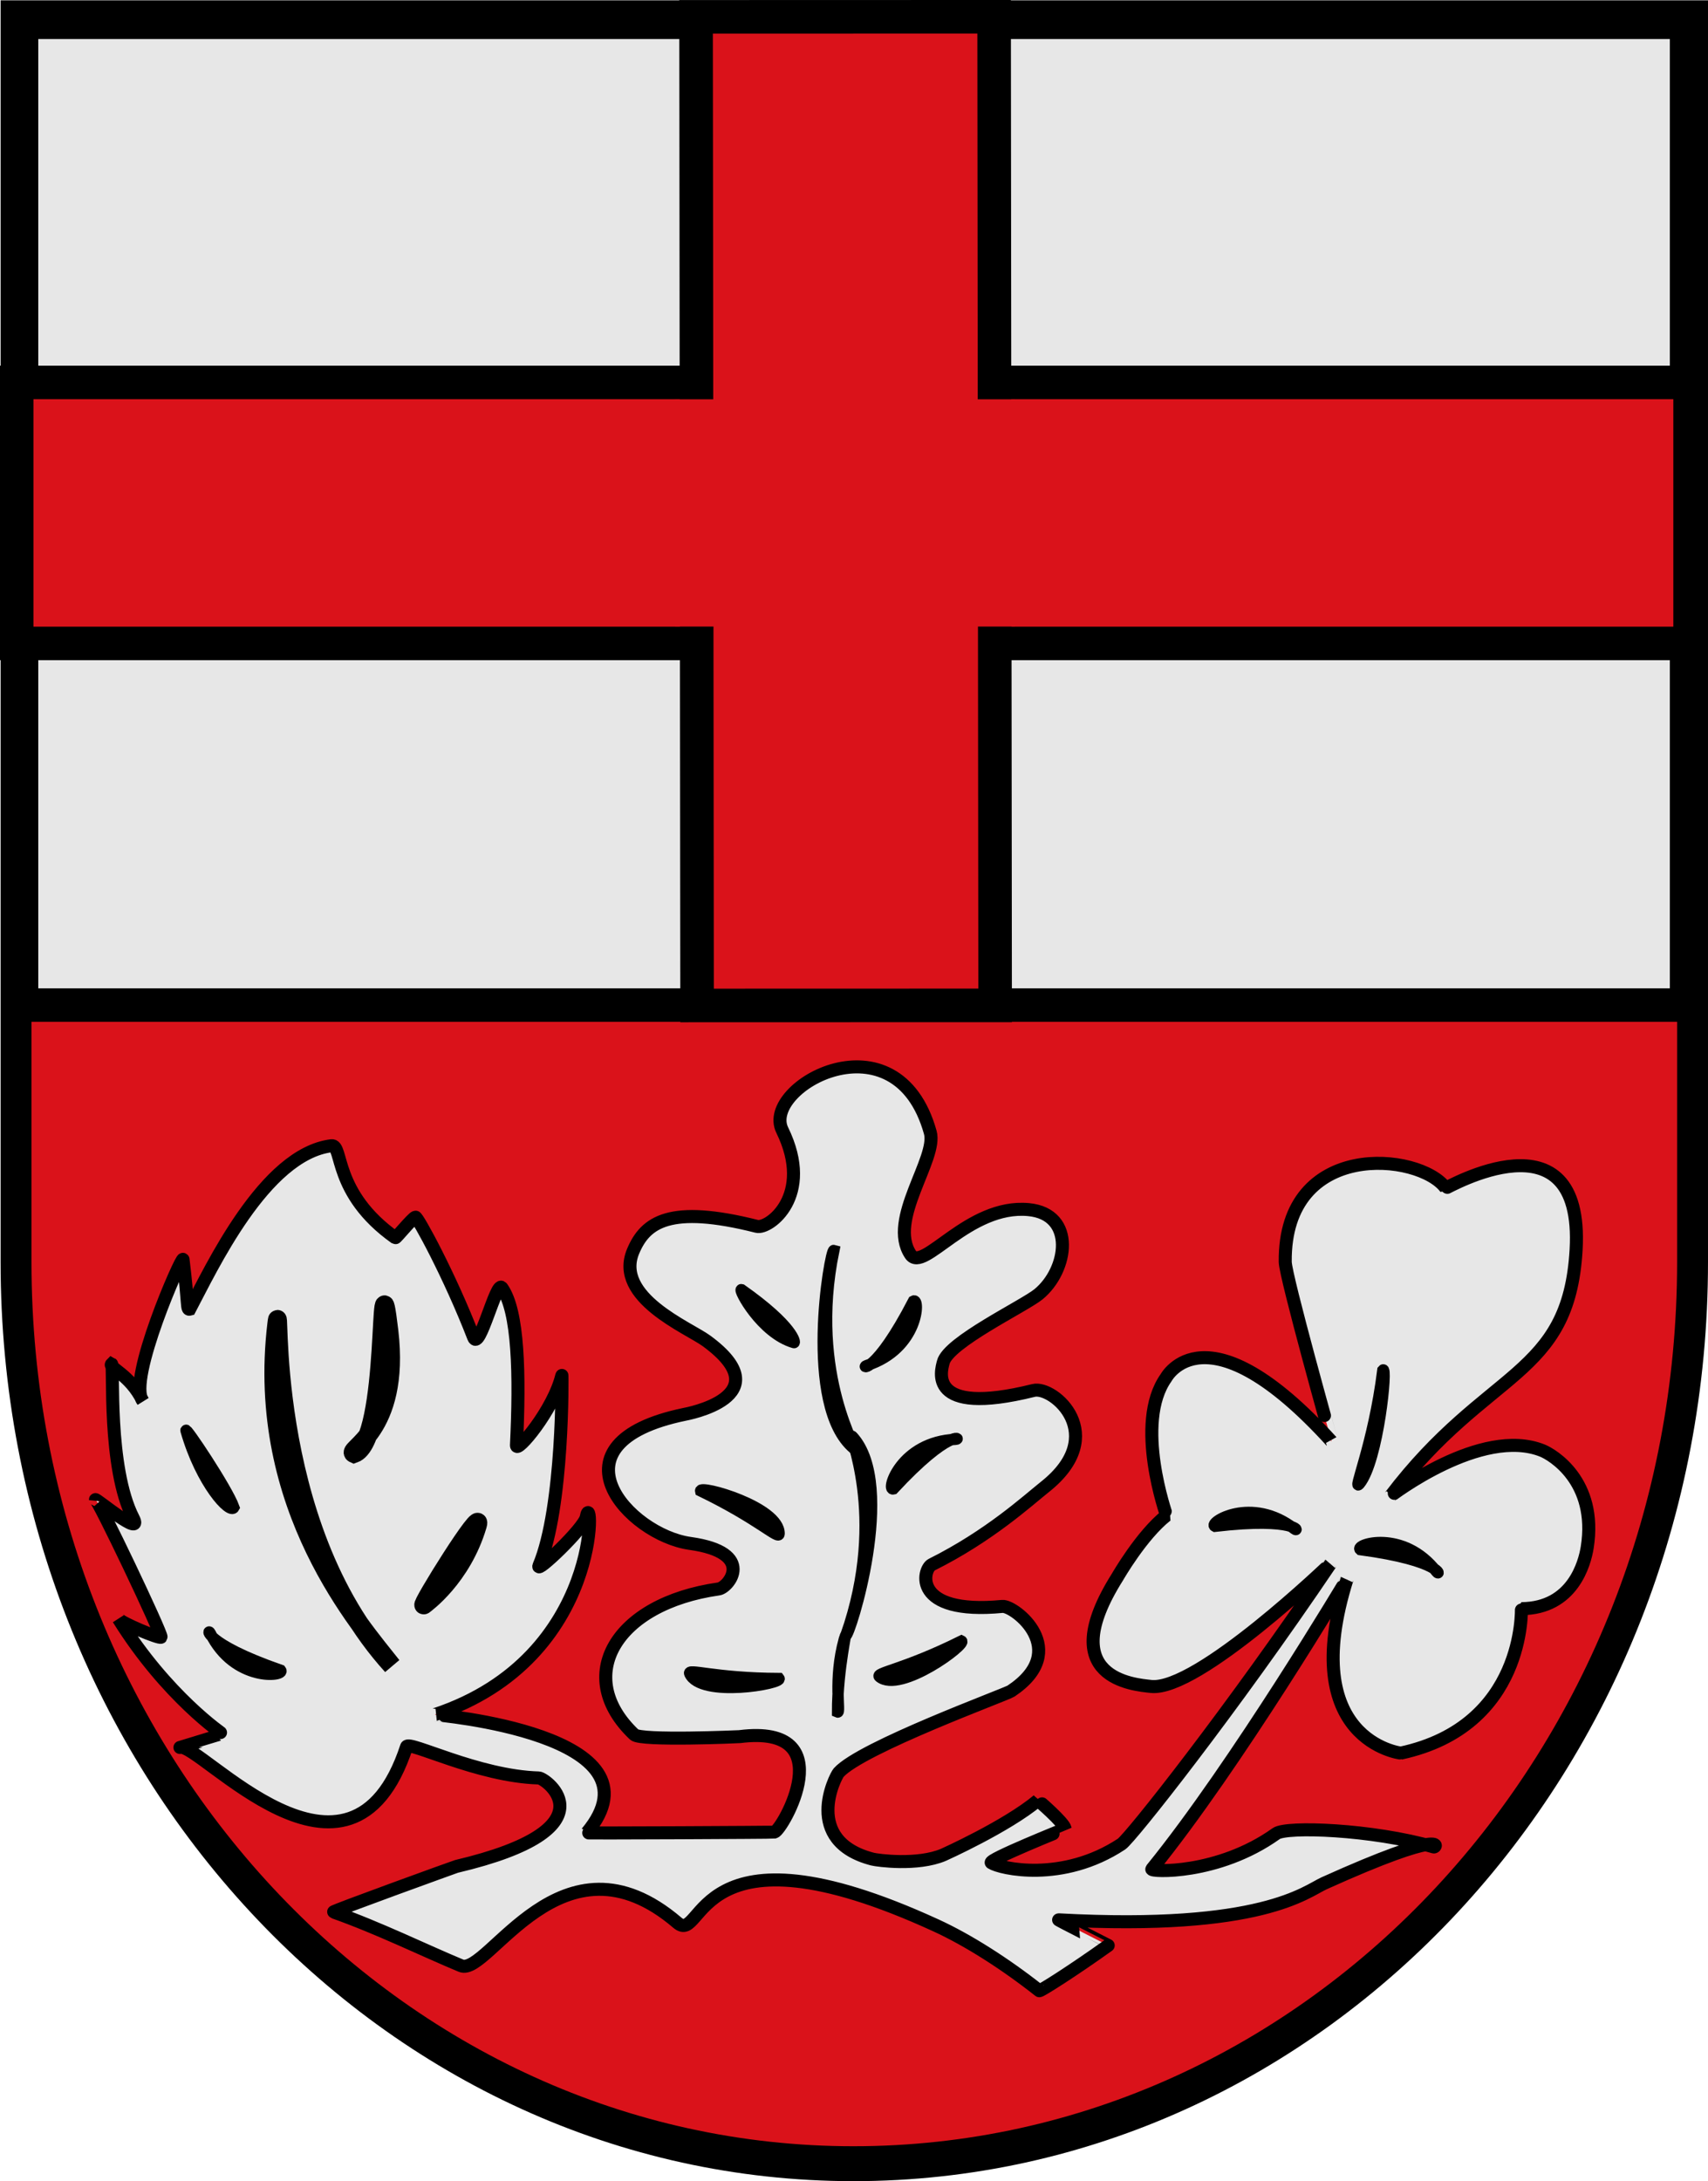 <?xml version="1.0" encoding="UTF-8" standalone="no"?>
<!-- Created with Inkscape (http://www.inkscape.org/) -->
<svg
   xmlns:svg="http://www.w3.org/2000/svg"
   xmlns="http://www.w3.org/2000/svg"
   version="1.0"
   width="917.883"
   height="1171.674"
   id="svg2477">
  <defs
     id="defs2480" />
  <g
     transform="translate(-22.197,-12.775)"
     id="g3272">
    <path
       d="M 923.733,542.633 C 924.079,540.034 33.47,561.657 33.899,558.076 C -10.187,1160.841 462.489,1167.825 464.538,1167.345 C 467.577,1166.634 979.449,1208.902 923.733,542.633 z"
       id="path3377"
       style="opacity:1;fill:#da121a;fill-opacity:1;fill-rule:nonzero;stroke:none;display:inline" />
    <path
       d="M 923.48,690.756 C 923.48,953.434 725.213,1165.687 480.838,1165.687 C 237.384,1165.687 39.117,953.434 39.117,690.756 L 39.117,31.716 L 923.48,31.716 L 923.48,690.756 z M 940.079,12.953 L 940.079,690.756 C 940.079,963.988 734.435,1184.449 480.838,1184.449 C 228.162,1184.449 22.518,963.988 22.518,690.756 L 22.518,12.953 L 940.079,12.953"
       id="path523"
       style="fill:#000000;fill-opacity:1;fill-rule:evenodd;stroke:none" />
    <rect
       width="894.816"
       height="527.932"
       x="33.761"
       y="24.754"
       id="rect3436"
       style="opacity:1;fill:#e7e7e7;fill-opacity:1;fill-rule:evenodd;stroke:#000000;stroke-width:18;stroke-linejoin:miter;stroke-miterlimit:4;stroke-dasharray:none;stroke-opacity:1" />
    <rect
       width="899.256"
       height="140.198"
       x="31.2"
       y="218.213"
       id="rect3438"
       style="fill:#da121a;fill-opacity:1;fill-rule:evenodd;stroke:#000000;stroke-width:18.006;stroke-linejoin:miter;stroke-miterlimit:4;stroke-dasharray:none;stroke-opacity:1" />
    <rect
       width="531.05"
       height="160.173"
       x="21.943"
       y="-556.416"
       transform="matrix(1.021851e-3,1,-1,2.7341548e-4,0,0)"
       id="rect3440"
       style="fill:#da121a;fill-opacity:1;fill-rule:evenodd;stroke:#000000;stroke-width:18.031;stroke-linejoin:miter;stroke-miterlimit:4;stroke-dasharray:none;stroke-opacity:1" />
    <rect
       width="22.078"
       height="122.078"
       x="385.065"
       y="227.273"
       id="rect4224"
       style="fill:#da121a;fill-opacity:1;fill-rule:evenodd;stroke:none;stroke-width:18;stroke-linecap:square;stroke-linejoin:miter;stroke-miterlimit:4;stroke-dasharray:none;stroke-opacity:1" />
    <rect
       width="22.078"
       height="122.078"
       x="545.455"
       y="227.273"
       id="rect4226"
       style="fill:#da121a;fill-opacity:1;fill-rule:evenodd;stroke:none;stroke-width:18;stroke-linecap:square;stroke-linejoin:miter;stroke-miterlimit:4;stroke-dasharray:none;stroke-opacity:1" />
    <path
       d="M 82.19,745.491 C 83.512,746.174 79.823,801.14 93.817,828.309 C 99.494,839.333 73.383,817.226 73.459,818.377 C 74.033,816.231 109.673,891.098 108.741,892.248 C 107.972,893.196 87.336,884.605 85.832,882.351 C 111.814,924.137 142.095,944.443 142.021,944.422 C 141.995,944.414 118.183,951.722 118.897,951.468 C 128.779,947.95 210.35,1043.374 240.68,951.059 C 241.822,947.58 279.104,966.971 311.707,967.855 C 315.718,967.963 352.616,995.293 267.527,1015.369 C 266.882,1015.521 200.537,1039.545 201.409,1039.852 C 225.68,1048.42 250.454,1060.618 269.966,1068.714 C 284.473,1074.733 324.039,992.435 386.282,1045.68 C 400.444,1057.794 394.637,987.093 525.404,1047.16 C 542.437,1054.984 562.327,1067.63 580.727,1082.149 C 581.181,1082.507 598.759,1071.409 617.753,1057.827 C 617.78,1057.807 590.491,1044.032 591.086,1044.064 C 700.48,1049.978 724.056,1028.816 733.829,1024.411 C 800.079,994.548 794.268,1005.365 792.714,1004.92 C 759.356,995.375 713.606,993.762 708.032,997.745 C 676.605,1020.204 639.998,1018.275 641.188,1016.812 C 686.568,960.99 746.237,860.628 746.153,860.893 C 718.785,947.815 774.879,954.524 774.977,954.503 C 842.214,940.061 839.755,876.918 839.828,876.917 C 867.484,876.76 873.842,852.369 875.171,843.995 C 880.844,808.232 856.142,794.04 851.147,792.026 C 818.194,778.743 769.297,816.588 769.332,816.541 C 821.573,747.66 865.304,753.013 869.198,684.08 C 873.503,607.888 799.36,651.324 799.113,650.985 C 785.104,631.802 712.188,624.766 712.885,690.639 C 712.967,698.443 737.849,787.17 737.82,787.138 C 670.315,712.902 648.912,752.759 648.818,752.891 C 631.482,777.314 649.119,826.78 649.089,826.803 C 635.656,837.364 622.824,859.729 622.744,859.857 C 588.229,914.61 631.815,917.697 640.707,918.691 C 665.798,921.498 737.454,852.437 737.379,852.548 C 683.895,931.793 629.548,1000.306 624.893,1003.38 C 593.198,1024.31 559.799,1016.541 554.932,1013.413 C 552.694,1011.974 594.636,995.207 594.627,995.155 C 594.035,991.816 580.025,979.833 579.99,979.863 C 563.061,993.964 529.307,1009.107 529.215,1009.146 C 515.299,1015.058 493.698,1012.131 491.065,1011.447 C 453.196,1001.611 471.188,966.883 472.905,964.976 C 485.164,951.356 562.677,923.09 565.546,921.176 C 598.433,899.234 567.336,875.089 560.874,875.706 C 511.991,880.378 518.065,855.691 522.905,853.274 C 553.989,837.757 574.381,818.947 583.797,811.459 C 618.901,783.544 588.337,757.036 577.624,759.697 C 519.592,774.11 528.162,748.484 529.109,744.592 C 531.727,733.838 572.498,714.369 580.265,708.042 C 596.187,695.071 600.476,664.972 574.959,662.556 C 542.558,659.487 518.35,696.902 511.516,686.654 C 499.05,667.96 526.079,635.199 522.141,621.108 C 503.994,556.167 431.133,596.455 442.567,619.837 C 459.852,655.187 435.381,673.183 428.913,671.552 C 382.158,659.762 369.021,669.244 362.453,684.88 C 352.019,709.723 392.174,725.963 401.86,733.058 C 442.912,763.131 390.318,772.481 390.179,772.51 C 314.88,788.043 360.184,837.299 393.059,841.863 C 428.774,846.822 413.832,865.55 408.411,866.318 C 352.674,874.213 330.071,913.373 363.059,944.585 C 366.675,948.007 419.323,945.703 419.66,945.66 C 475.525,938.619 442.54,996.076 438.355,996.941 C 437.58,997.101 337.306,997.576 337.504,997.338 C 381.739,944.311 255.673,933.901 255.821,933.852 C 347.812,903.315 340.765,808.947 337.25,827.743 C 336.13,833.733 309.837,858.576 311.831,853.865 C 325.109,822.491 324.301,750.881 324.156,751.488 C 319.685,770.287 299.521,793.919 299.747,789.187 C 301.559,751.217 300.854,716.969 291.888,704.507 C 288.944,700.415 279.793,739.135 276.711,731.161 C 263.829,697.827 246.487,666.187 245.462,666.58 C 243.69,667.26 235.015,677.924 234.67,677.68 C 200.79,653.676 206.744,627.452 200.321,628.246 C 164.246,632.707 135.612,694.434 124.148,716.041 C 122.404,716.517 123.538,713.337 120.557,689.348 C 120.218,686.618 90.342,754.313 98.919,765.28 C 92.078,751.144 80.266,747.399 82.19,745.491 z"
       id="path3730"
       style="fill:#e7e7e7;fill-opacity:1;fill-rule:nonzero;stroke:#000000;stroke-width:7;stroke-miterlimit:4;stroke-dasharray:none;stroke-opacity:1" />
    <path
       d="M 752.853,809.782 C 762.886,797.416 767.991,745.539 765.344,748.783 C 760.278,789.105 748.581,815.048 752.853,809.782 z"
       id="path3822"
       style="fill:#008000;fill-opacity:1;fill-rule:nonzero;stroke:#000000;stroke-width:6.064;marker-mid:none;stroke-miterlimit:4;stroke-dasharray:none;stroke-opacity:1" />
    <path
       d="M 717.856,834.105 C 694.673,815.966 671.338,830.798 675.082,832.671 C 719.432,827.491 720.591,836.246 717.856,834.105 z"
       id="path4558"
       style="fill:#008000;fill-opacity:1;fill-rule:nonzero;stroke:#000000;stroke-width:6.064;marker-mid:none;stroke-miterlimit:4;stroke-dasharray:none;stroke-opacity:1" />
    <path
       d="M 794.274,857.168 C 776.304,833.854 750.023,842.448 753.187,845.189 C 797.438,851.15 796.394,859.92 794.274,857.168 z"
       id="path4560"
       style="fill:#008000;fill-opacity:1;fill-rule:nonzero;stroke:#000000;stroke-width:6.064;marker-mid:none;stroke-miterlimit:4;stroke-dasharray:none;stroke-opacity:1" />
    <path
       d="M 135.187,890.057 C 148.123,916.498 175.593,913.342 173.042,910.022 C 130.881,895.319 133.661,886.936 135.187,890.057 z"
       id="path4562"
       style="fill:#008000;fill-opacity:1;fill-rule:nonzero;stroke:#000000;stroke-width:6.064;marker-mid:none;stroke-miterlimit:4;stroke-dasharray:none;stroke-opacity:1" />
    <path
       d="M 122.159,781.275 C 130.289,809.65 145.824,826.38 147.906,822.55 C 144.35,812.523 121.202,777.935 122.159,781.275 z"
       id="path4564"
       style="fill:#008000;fill-opacity:1;fill-rule:nonzero;stroke:#000000;stroke-width:6.064;marker-mid:none;stroke-miterlimit:4;stroke-dasharray:none;stroke-opacity:1" />
    <path
       d="M 278.829,832.048 C 270.464,860.355 250.471,874.568 249.96,874.964 C 247.458,876.257 282.319,820.238 278.829,832.048 z"
       id="path4566"
       style="fill:#000000;fill-opacity:0;fill-rule:nonzero;stroke:#000000;stroke-width:10;marker-mid:none;stroke-miterlimit:4;stroke-dasharray:none;stroke-opacity:1" />
    <path
       d="M 231.259,727.726 C 224.967,674.951 232.122,786.805 212.455,793.694 C 207.356,791.416 237.73,782.334 231.259,727.726 z"
       id="path4568"
       style="fill:#000000;fill-opacity:0;fill-rule:nonzero;stroke:#000000;stroke-width:10;marker-mid:none;stroke-miterlimit:4;stroke-dasharray:none;stroke-opacity:1" />
    <path
       d="M 170.862,724.09 C 173.566,701.412 162.77,830.709 232.871,907.602 C 216.751,886.958 159.089,822.816 170.862,724.09 z"
       id="path4570"
       style="fill:#000000;fill-opacity:0;fill-rule:nonzero;stroke:#000000;stroke-width:10;marker-mid:none;stroke-miterlimit:4;stroke-dasharray:none;stroke-opacity:1" />
    <path
       d="M 535.746,785.965 C 506.336,787.194 498.194,813.619 502.259,812.616 C 532.655,779.908 539.217,785.82 535.746,785.965 z"
       id="path4572"
       style="fill:#008000;fill-opacity:1;fill-rule:nonzero;stroke:#000000;stroke-width:6.064;marker-mid:none;stroke-miterlimit:4;stroke-dasharray:none;stroke-opacity:1" />
    <path
       d="M 487.94,746.313 C 515.955,737.279 516.749,709.64 513.099,711.692 C 492.535,751.325 484.634,747.379 487.94,746.313 z"
       id="path4574"
       style="fill:#008000;fill-opacity:1;fill-rule:nonzero;stroke:#000000;stroke-width:6.064;marker-mid:none;stroke-miterlimit:4;stroke-dasharray:none;stroke-opacity:1" />
    <path
       d="M 392.865,911.867 C 398.856,925.017 443.009,917.211 440.853,914.436 C 406.025,914.289 391.425,908.705 392.865,911.867 z"
       id="path4576"
       style="fill:#000000;fill-opacity:1;fill-rule:nonzero;stroke:#000000;stroke-width:6.064;marker-mid:none;stroke-miterlimit:4;stroke-dasharray:none;stroke-opacity:1" />
    <path
       d="M 440.898,836.682 C 441.17,822.235 397.972,810.219 398.719,813.653 C 430.072,828.817 440.832,840.156 440.898,836.682 z"
       id="path4578"
       style="fill:#000000;fill-opacity:1;fill-rule:nonzero;stroke:#000000;stroke-width:6.064;marker-mid:none;stroke-miterlimit:4;stroke-dasharray:none;stroke-opacity:1" />
    <path
       d="M 494.882,913.542 C 506.142,922.6 542.082,895.791 538.909,894.28 C 507.728,909.795 492.176,911.365 494.882,913.542 z"
       id="path4580"
       style="fill:#000000;fill-opacity:1;fill-rule:nonzero;stroke:#000000;stroke-width:6.064;marker-mid:none;stroke-miterlimit:4;stroke-dasharray:none;stroke-opacity:1" />
    <path
       d="M 448.888,734.01 C 431.219,728.882 418.685,704.958 420.652,705.534 C 448.81,725.35 449.741,734.258 448.888,734.01 z"
       id="path4582"
       style="fill:#000000;fill-opacity:1;fill-rule:nonzero;stroke:#000000;stroke-width:6.064;marker-mid:none;stroke-miterlimit:4;stroke-dasharray:none;stroke-opacity:1" />
    <path
       d="M 481.009,790.864 C 453.54,767.943 468.339,683.89 470.306,684.466 C 456.257,752.334 485.159,794.327 481.009,790.864 z"
       id="path4584"
       style="fill:#000000;fill-opacity:1;fill-rule:nonzero;stroke:#000000;stroke-width:6.064;marker-mid:none;stroke-miterlimit:4;stroke-dasharray:none;stroke-opacity:1" />
    <path
       d="M 480.359,784.504 C 504.52,810.889 478.627,892.212 476.754,891.378 C 499.743,825.995 476.709,780.518 480.359,784.504 z"
       id="path4586"
       style="fill:#000000;fill-opacity:1;fill-rule:nonzero;stroke:#000000;stroke-width:6.064;marker-mid:none;stroke-miterlimit:4;stroke-dasharray:none;stroke-opacity:1" />
    <path
       d="M 475.899,893.434 C 469.881,914.926 474.167,933.285 472.295,932.451 C 472.232,908.951 478.246,885.056 475.899,893.434 z"
       id="path4588"
       style="fill:#000000;fill-opacity:1;fill-rule:nonzero;stroke:#000000;stroke-width:6.064;marker-mid:none;stroke-miterlimit:4;stroke-dasharray:none;stroke-opacity:1" />
  </g>
</svg>
